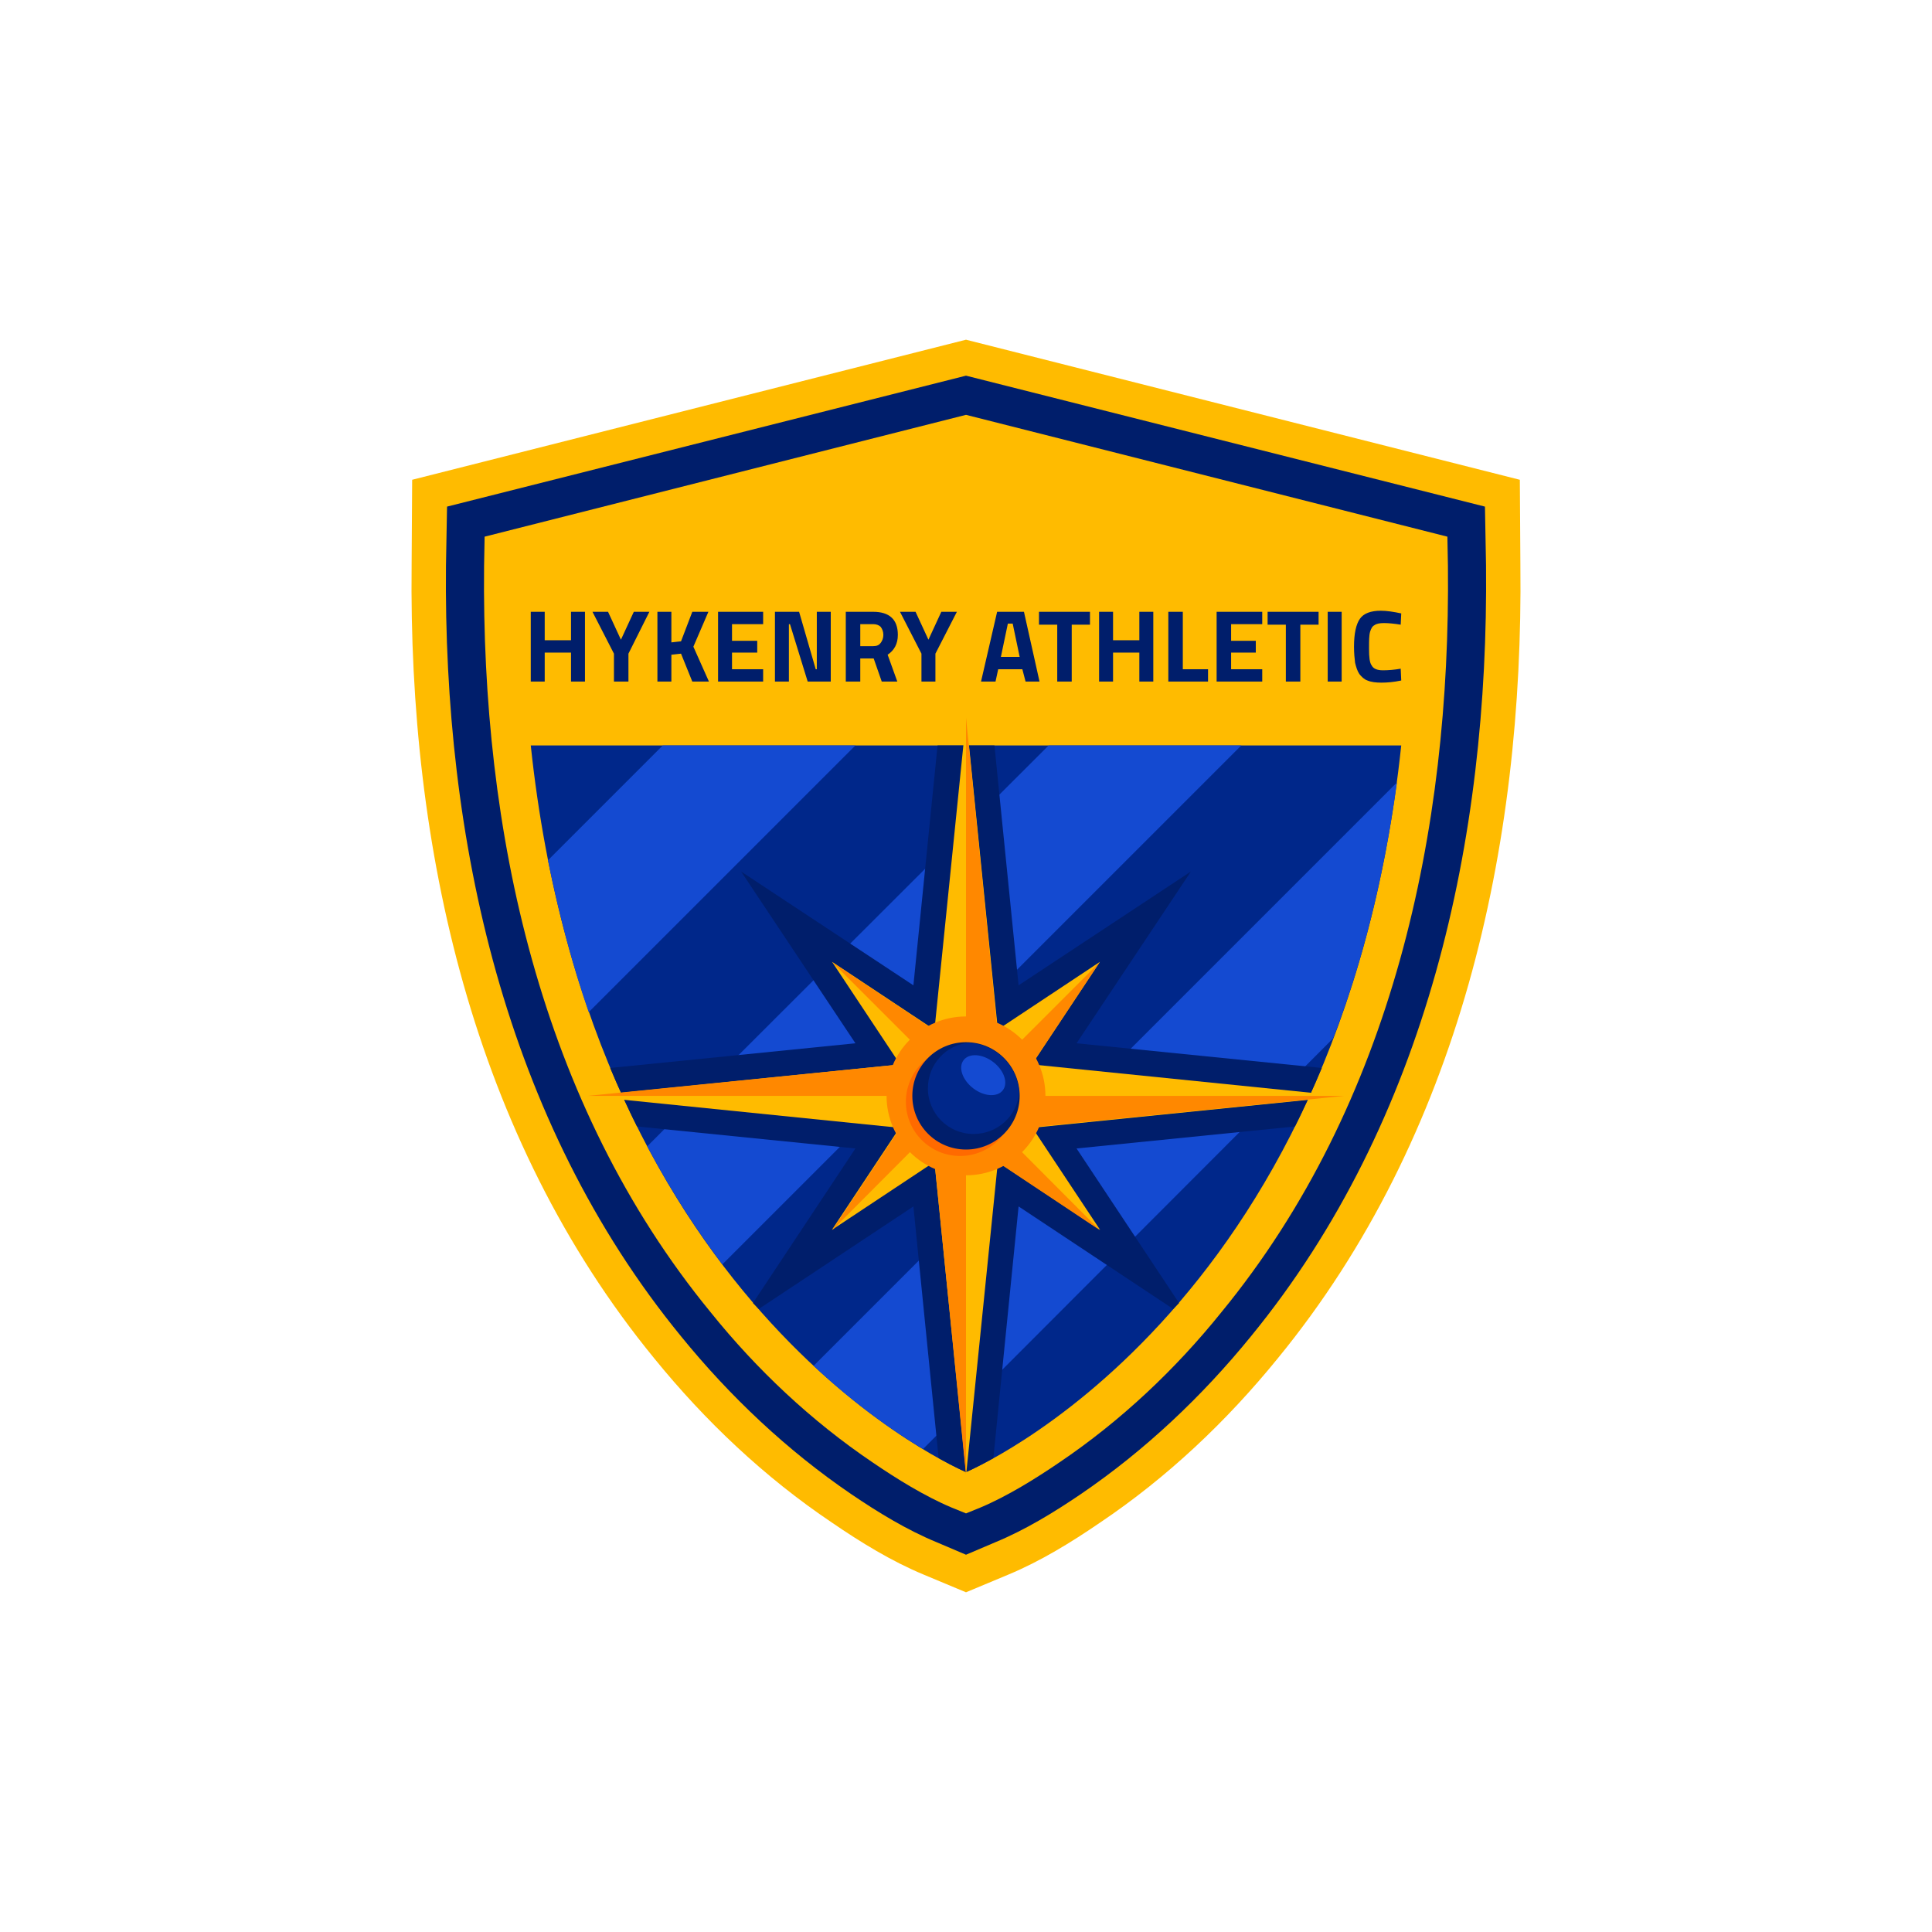 <svg xmlns="http://www.w3.org/2000/svg" xml:space="preserve" width="100%" height="100%" version="1.1" style="shape-rendering:geometricPrecision; text-rendering:geometricPrecision; image-rendering:optimizeQuality; fill-rule:evenodd; clip-rule:evenodd" viewBox="0 0 3600 3600" xmlns:xlink="http://www.w3.org/1999/xlink" x="-141.73" y="-141.73"> <defs> <style type="text/css"> <![CDATA[ .fil0 { fill: none } .fil2 { fill: #001E6B } .fil3 { fill: #00278A } .fil4 { fill: #144AD1 } .fil6 { fill: #FF6A00 } .fil5 { fill: #FF8800 } .fil1 { fill: #FFBB00 } ]]> </style> </defs> <g id="Layer_x0020_1">  <rect class="fil0" width="3600" height="3600"/> <g id="_2497748494128"> <path class="fil1" d="M768 894l1032 -261 1032 261 1 159c6,526 -113,1064 -452,1478 -95,117 -206,222 -331,306 -54,37 -111,72 -171,97l-79 33 -79 -33c-60,-25 -117,-60 -171,-97 -125,-84 -236,-189 -331,-306 -339,-414 -458,-952 -452,-1478l1 -159z"/> <path class="fil2" d="M833 944l967 -244 967 244 2 110c5,510 -109,1034 -438,1436 -91,112 -198,213 -317,294 -50,34 -104,67 -160,90l-54 23 -54 -23c-56,-23 -110,-56 -160,-90 -119,-81 -226,-182 -317,-294 -329,-402 -443,-926 -438,-1436l2 -110z"/> <path class="fil1" d="M903 1000l897 -227 897 227 1 55c5,493 -103,1001 -422,1390 -86,107 -188,203 -302,280 -44,30 -97,63 -147,84l-27 11 -27 -11c-50,-21 -103,-54 -147,-84 -114,-77 -216,-173 -302,-280 -319,-389 -427,-897 -422,-1390l1 -55z"/> <path class="fil3" d="M2611 1389c-113,1065 -811,1354 -811,1354 0,0 -698,-289 -811,-1354l1622 0z"/> <path class="fil4" d="M2603 1458c-25,182 -66,340 -119,477l-764 765c-52,-31 -125,-81 -204,-155l1087 -1087zm-1257 898c-48,-64 -96,-137 -140,-220l748 -747 359 0 -967 967zm-249 -470c-30,-86 -55,-181 -76,-283l214 -214 359 0 -497 497z"/> <path class="fil2" d="M1702 1836l45 -447 106 0 45 447 321 -212 -213 320 457 46c-16,38 -33,75 -50,109l-407 41 191 288c-4,4 -7,7 -11,11l-288 -191 -47 469c-32,18 -51,26 -51,26 0,0 -19,-8 -51,-26l-47 -469 -288 191c-4,-4 -7,-7 -11,-11l191 -288 -407 -41c-17,-34 -34,-71 -50,-109l457 -46 -213 -320 321 212z"/> <g> <rect class="fil1" transform="matrix(0.046 -0.453 0.046 0.453 1728.74 2042.18)" width="1556" height="1556"/> <polygon class="fil5" points="1800,1337 1800,2042 1871,2042 "/> <polygon class="fil5" points="1729,2042 1800,2042 1800,2748 "/> </g> <g> <rect class="fil1" transform="matrix(0.453 0.046 -0.453 0.046 1800 1970.92)" width="1556" height="1556"/> <polygon class="fil5" points="2505,2042 1800,2042 1800,2113 "/> <polygon class="fil5" points="1800,1971 1800,2042 1095,2042 "/> </g> <g> <rect class="fil1" transform="matrix(-0.128 -0.193 0.193 0.128 1749.61 2092.57)" width="1556" height="1556"/> <polygon class="fil5" points="1551,1793 1800,2042 1850,1992 "/> <polygon class="fil5" points="1750,2093 1800,2042 2049,2292 "/> </g> <g> <rect class="fil1" transform="matrix(-0.193 0.128 0.128 -0.193 1850.38 2092.57)" width="1556" height="1556"/> <polygon class="fil5" points="1551,2292 1800,2042 1750,1992 "/> <polygon class="fil5" points="1850,2093 1800,2042 2049,1793 "/> </g> <circle class="fil5" cx="1800" cy="2042" r="148"/> <circle class="fil6" cx="1789" cy="2053" r="101"/> <circle class="fil2" cx="1800" cy="2042" r="100"/> <path class="fil3" d="M1807 1943c49,4 89,43 92,92 -3,44 -40,78 -85,78 -47,0 -85,-38 -85,-85 0,-45 34,-82 78,-85z"/> <circle class="fil4" transform="matrix(0.118 -0.152 0.228 0.176 1832.1 2003.43)" r="160"/> <path class="fil2" d="M1064 1270l0 -54 -49 0 0 54 -26 0 0 -130 26 0 0 53 49 0 0 -53 26 0 0 130 -26 0zm107 0l-27 0 0 -52 -40 -78 29 0 24 52 24 -52 29 0 -39 78 0 52zm80 0l-26 0 0 -130 26 0 0 57 18 -2 21 -55 30 0 -28 65 29 65 -31 0 -21 -52 -18 2 0 50zm87 0l0 -130 84 0 0 23 -58 0 0 31 47 0 0 22 -47 0 0 31 58 0 0 23 -84 0zm106 0l0 -130 45 0 31 107 2 0 0 -107 26 0 0 130 -43 0 -33 -107 -2 0 0 107 -26 0zm159 -43l0 43 -27 0 0 -130 51 0c30,0 46,14 46,43 0,17 -7,29 -19,37l18 50 -29 0 -15 -43 -25 0zm24 -23c7,0 11,-2 14,-6 3,-4 5,-9 5,-15 0,-6 -2,-11 -5,-15 -3,-3 -8,-5 -14,-5l-24 0 0 41 24 0zm116 66l-26 0 0 -52 -40 -78 29 0 24 52 24 -52 29 0 -40 78 0 52zm85 0l30 -130 50 0 29 130 -26 0 -6 -23 -45 0 -5 23 -27 0zm50 -108l-13 62 35 0 -13 -62 -9 0zm58 2l0 -24 95 0 0 24 -34 0 0 106 -27 0 0 -106 -34 0zm187 106l0 -54 -49 0 0 54 -26 0 0 -130 26 0 0 53 49 0 0 -53 26 0 0 130 -26 0zm128 0l-74 0 0 -130 27 0 0 107 47 0 0 23zm16 0l0 -130 85 0 0 23 -58 0 0 31 46 0 0 22 -46 0 0 31 58 0 0 23 -85 0zm95 -106l0 -24 95 0 0 24 -34 0 0 106 -27 0 0 -106 -34 0zm112 106l0 -130 26 0 0 130 -26 0zm137 -2c-14,3 -26,4 -37,4 -10,0 -19,-1 -26,-4 -6,-2 -11,-7 -15,-12 -4,-6 -6,-13 -8,-21 -1,-8 -2,-18 -2,-30 0,-25 4,-42 11,-52 7,-10 20,-15 39,-15 11,0 24,2 38,5l-1 21c-12,-2 -23,-3 -31,-3 -8,0 -14,1 -18,4 -4,2 -6,6 -8,12 -2,7 -2,17 -2,32 0,15 1,26 5,31 3,6 10,9 21,9 10,0 22,-1 33,-3l1 22z"/> </g> </g> </svg>